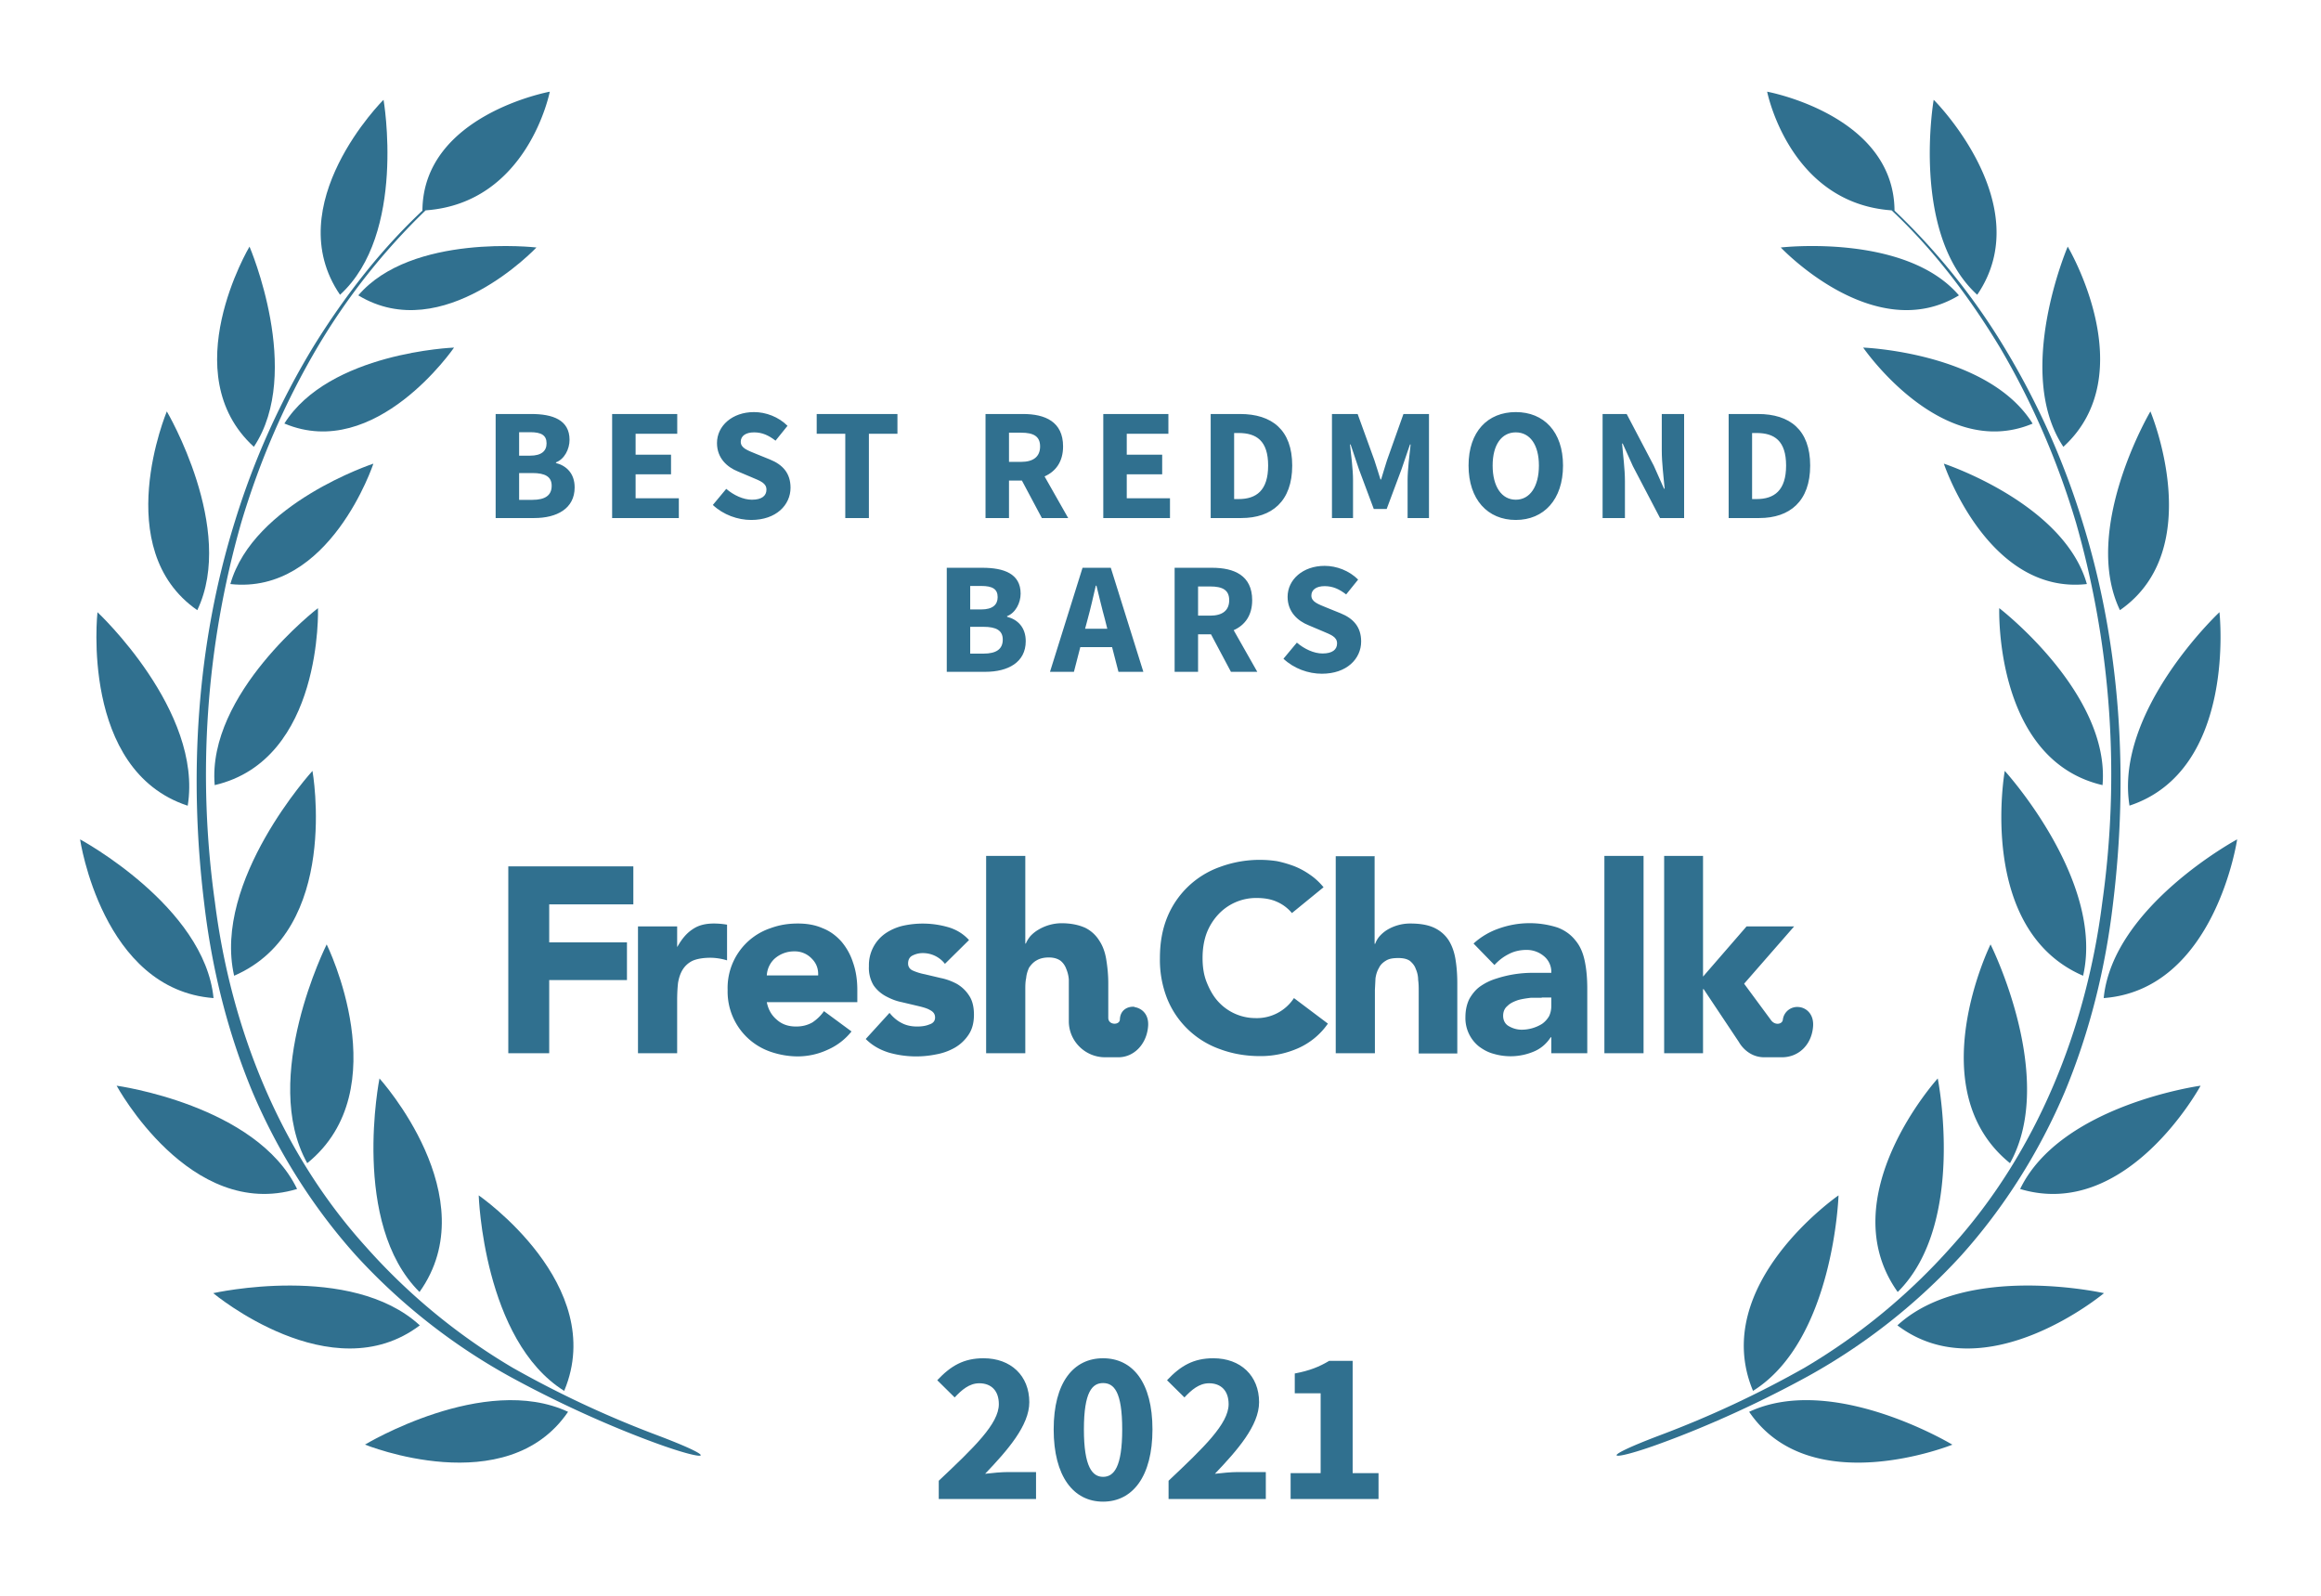<svg xmlns="http://www.w3.org/2000/svg" width="800" height="550">
  <rect width="100%" height="100%" fill="none"/>
  <!-- <g fill="#30708f"> -->
  <g fill="#30708f">
    <path d="M572.1 494.7c-23 8.7-16.6 9 .5 2.7 17-6.2 35.2-14.6 51-23.3a208.3 208.3 0 0 0 52.4-41.4c14.9-16.6 27-35.9 35.7-56.4 8.6-20.7 14-42.6 16.6-64.8 5.4-44 2.7-89.4-10.6-131.9a267.8 267.8 0 0 0-27.3-60.6A227.5 227.5 0 0 0 653 72.6c-.2-33-43.9-41-43.9-41S616.7 70 652 72.5c14.7 13.8 26.9 30 37.3 47.2 11.2 19 20 39.4 26.3 60.6a315.9 315.9 0 0 1 9 130.8c-5.5 43.5-22.5 86-52 118.6a211.4 211.4 0 0 1-50.6 41.7 354.5 354.5 0 0 1-49.9 23.3z"/>
    <path d="M681.5 101.6c-23-21-15-67.2-15-67.2.1 0 36.2 36.2 15 67.2zM675.2 101.8c-29.2 17.7-61.4-16.5-61.4-16.5s43-5 61.4 16.5zM700.6 146c-31.4 13.2-58.4-26.2-58.4-26.2s43.1 1.6 58.4 26.2zM670 159.8s15.1 45.3 49.3 41.5c-7.9-27.9-49.3-41.5-49.3-41.5zM689.1 209.6s38.3 29.4 35.6 61c-37.4-8.7-35.6-61-35.6-61zM691 265.7s34.5 37.8 27 70.6c-36.8-15.9-27-70.6-27-70.6zM692.8 400.9c-31.4-25.4-6.7-75.4-6.7-75.4s23.1 46 6.7 75.4zM654.1 445.3c-23.3-32.7 13.8-73.6 13.8-73.6s10 50-13.8 73.6zM604.2 479.3C589 442.8 633.7 412 633.7 412s-1.6 50-29.5 67.4zM711.2 154c-17.1-25.7 1.5-69 1.5-69s26.1 43.8-1.5 69zM730.7 210.3c-13.4-28 10.5-68.5 10.5-68.5s19.9 47.4-10.5 68.5zM734 277.7C728.7 245 765 211 765 211s6.1 54.5-31.1 66.7zM725.1 344c3.1-31.6 46-54.7 46-54.7s-7.6 51.8-46 54.7zM758.5 374.2s-25.3 46.7-62.2 35.6c14-29 62.2-35.6 62.2-35.6zM725.2 445.7s-40.8 34.1-71.2 11.1c23.7-21.8 71.2-11.1 71.2-11.1zM673 497.9s-49 19.8-70.1-11.3c28.9-13.5 70 11.3 70 11.3zM226.6 494.7c23 8.7 16.7 9-.5 2.7-17-6.2-35.2-14.6-51-23.3a208.3 208.3 0 0 1-52.4-41.4c-14.9-16.6-27-35.9-35.7-56.4-8.6-20.7-14-42.6-16.6-64.8-5.4-44-2.7-89.4 10.6-131.9a267.8 267.8 0 0 1 27.3-60.6c10.5-16.9 22.8-32.8 37.3-46.4.2-33 43.9-41 43.9-41S182 70 146.7 72.5a224.4 224.4 0 0 0-37.3 47.2c-11.2 19-20 39.4-26.3 60.6a315.9 315.9 0 0 0-9 130.8c5.5 43.5 22.5 86 52 118.6a211.4 211.4 0 0 0 50.6 41.7 354.5 354.5 0 0 0 49.9 23.3z"/>
    <path d="M117.2 101.6c23-21 15-67.2 15-67.2-.1 0-36.2 36.2-15 67.2zM123.5 101.8c29.2 17.7 61.4-16.5 61.4-16.5s-43-5-61.4 16.5zM98.1 146c31.4 13.2 58.4-26.2 58.4-26.2S113.4 121.4 98 146zM128.7 159.8s-15 45.3-49.3 41.5c7.9-27.9 49.3-41.5 49.3-41.5zM109.6 209.6S71.3 239 74 270.6c37.4-8.7 35.6-61 35.6-61zM107.7 265.7s-34.5 37.8-27 70.6c36.8-15.9 27-70.6 27-70.6zM105.9 400.9c31.4-25.4 6.7-75.4 6.7-75.4s-23.1 46-6.7 75.4zM144.6 445.3c23.3-32.7-13.8-73.6-13.8-73.6s-10 50 13.8 73.6zM194.5 479.3C209.7 442.8 165 412 165 412s1.6 50 29.5 67.4zM87.5 154c17.1-25.7-1.5-69-1.5-69s-26.1 43.8 1.5 69zM68 210.3c13.4-28-10.5-68.5-10.5-68.5S37.6 189.2 68 210.3zM64.7 277.7C70 245 33.6 211 33.6 211s-6.1 54.5 31.1 66.7zM73.6 344c-3.1-31.6-46-54.7-46-54.7s7.6 51.8 46 54.7zM40.2 374.2s25.3 46.7 62.2 35.6c-14-29-62.2-35.6-62.2-35.6zM73.5 445.7s40.8 34.1 71.2 11.1C121 435 73.5 445.7 73.5 445.7zM125.8 497.9s48.8 19.8 70-11.3c-28.9-13.5-70 11.3-70 11.3z"/>
    <path d="M175.2 363h14.1v-25.2h26.8v-13h-26.8v-13.1h29v-13.1h-43.1zM445.3 314.7a14 14 0 0 0-5.2-3.9c-2-.9-4.3-1.3-7-1.3a17.8 17.8 0 0 0-13.3 5.8 20 20 0 0 0-4 6.6c-.9 2.6-1.3 5.3-1.3 8.3 0 3 .4 5.8 1.4 8.3 1 2.5 2.2 4.7 3.8 6.5a17.4 17.4 0 0 0 13 5.9A15.3 15.3 0 0 0 446 344l11.7 8.8a24.6 24.6 0 0 1-10.3 8.5 32 32 0 0 1-13 2.7c-5 0-9.6-.8-13.9-2.4a30.6 30.6 0 0 1-18.2-17.4 36.4 36.4 0 0 1-2.5-14c0-5.2.8-9.8 2.5-14a30.7 30.7 0 0 1 18.2-17.4 39.6 39.6 0 0 1 19.6-2c2 .4 4 1 5.9 1.7a26 26 0 0 1 5.4 2.9c1.8 1.2 3.4 2.7 4.8 4.4zM219.9 319.3h13.5v7h.1c1.5-2.7 3.2-4.7 5.2-6 2-1.4 4.4-2 7.4-2a26.8 26.8 0 0 1 4.5.4V331a20.4 20.4 0 0 0-5.7-.9c-2.6 0-4.7.4-6.1 1a8.2 8.2 0 0 0-3.5 3.1c-.8 1.3-1.3 2.8-1.6 4.6-.2 1.8-.3 3.8-.3 6V363h-13.5v-43.7zM293.5 355.5a21.5 21.5 0 0 1-8.2 6.3 24.6 24.6 0 0 1-10.3 2.3c-3.3 0-6.5-.6-9.4-1.6a21.9 21.9 0 0 1-14.8-21.3 21.7 21.7 0 0 1 14.8-21.3c3-1.1 6-1.6 9.4-1.6 3.2 0 6 .5 8.5 1.6 2.6 1 4.7 2.6 6.5 4.6a21 21 0 0 1 4 7.2c1 2.8 1.5 6 1.5 9.5v4.2h-31.2c.5 2.6 1.7 4.6 3.5 6.1 1.8 1.6 4 2.3 6.6 2.3 2.2 0 4-.5 5.6-1.4 1.5-1 2.9-2.3 4-3.9zM282 336.2c.1-2.3-.6-4.2-2.2-5.8a8 8 0 0 0-6-2.5 10.1 10.1 0 0 0-6.9 2.6 8.5 8.5 0 0 0-2.6 5.7zM325.7 332.2a9.6 9.6 0 0 0-7.8-3.7c-1.1 0-2.3.3-3.3.8-1.1.5-1.6 1.5-1.6 2.8 0 1 .5 1.9 1.6 2.4s2.6 1 4.2 1.3l5.5 1.3c2 .4 3.8 1.1 5.5 2 1.7 1 3.1 2.3 4.2 4 1.1 1.6 1.7 3.8 1.7 6.6s-.6 5.1-1.9 7a14.1 14.1 0 0 1-4.7 4.4 20 20 0 0 1-6.4 2.3 34.3 34.3 0 0 1-16.3-.6c-3.2-1-5.8-2.5-8-4.7l8.2-9c1.2 1.5 2.6 2.7 4.2 3.5 1.5.8 3.3 1.2 5.3 1.2 1.6 0 3-.2 4.2-.7 1.3-.4 2-1.2 2-2.4s-.6-2-1.8-2.6c-1-.6-2.5-1-4.2-1.4l-5.5-1.3c-2-.4-3.7-1.1-5.4-2-1.7-.9-3.2-2.2-4.3-3.8a11.6 11.6 0 0 1-1.6-6.6 13.3 13.3 0 0 1 5.7-11.3 18 18 0 0 1 5.9-2.6 31.6 31.6 0 0 1 15.5.4c2.9.8 5.4 2.3 7.4 4.5zM534.7 357.5h-.2c-1.5 2.3-3.5 4-6 5a20.6 20.6 0 0 1-13.7.7c-1.9-.5-3.5-1.4-5-2.5a12.5 12.5 0 0 1-4.7-10.1c0-2.5.5-4.6 1.4-6.4 1-1.7 2.2-3.2 3.8-4.3 1.6-1.1 3.4-2 5.4-2.6a40.1 40.1 0 0 1 13-2h6a7 7 0 0 0-2.6-5.8 9.2 9.2 0 0 0-6-2.1c-2.2 0-4.3.5-6 1.4-2 1-3.5 2.2-5 3.8l-7.2-7.4a25 25 0 0 1 8.8-5.2 31.5 31.5 0 0 1 20.2-.3c2.6 1 4.6 2.5 6.1 4.4 1.6 1.9 2.6 4.2 3.2 7 .6 2.8.9 6 .9 9.7V363h-12.4zm-3.3-13.6h-3.8c-1.6.2-3 .4-4.4.8-1.4.5-2.6 1-3.6 2-1 .8-1.5 2-1.5 3.4 0 1.6.7 2.9 2 3.6 1.4.8 2.9 1.2 4.4 1.2a13.4 13.4 0 0 0 7-2c1-.7 1.8-1.6 2.4-2.6.5-1 .8-2.2.8-3.6v-2.9h-3.3zM553 363v-68h13.5v68zM473.8 295v30.3h.2a8 8 0 0 1 1.5-2.6 12 12 0 0 1 2.6-2.2 15.4 15.4 0 0 1 8-2.2c3.5 0 6.2.5 8.3 1.5 2.1 1 3.8 2.5 5 4.4 1.1 1.8 1.9 4 2.3 6.6.4 2.5.6 5.2.6 8.1v24.2H489v-21.5c0-1.2 0-2.5-.2-3.9 0-1.3-.3-2.6-.8-3.7-.4-1.2-1.1-2-2-2.8-1-.7-2.3-1-4-1-1.8 0-3.2.2-4.3.9-1 .6-1.9 1.4-2.4 2.5-.6 1-1 2.2-1.2 3.6l-.2 4V363h-13.5v-67.9h13.5zM587 340.9h.2l12.2 18.3s2.7 5.2 8.7 5.2h6.1c5.7 0 10.1-4.2 10.7-10.3.5-4.7-2.5-6.8-4.8-7a5 5 0 0 0-5.6 4.4c-.2 1.5-2.6 2-4 .2l-9.3-12.6v-.1l17.2-19.7H602l-15 17.3V295h-13.4v68H587v-22.1zM391 347c-2.2-.2-4.9 1-5 4.4-.1 2-4 2-4-.6v-11.9c0-3-.3-5.7-.7-8.2-.4-2.5-1.2-4.7-2.4-6.5a11.9 11.9 0 0 0-4.8-4.4c-2.2-1-4.9-1.6-8.3-1.6a15.8 15.8 0 0 0-8 2.3 12 12 0 0 0-2.7 2.2c-.7.9-1.2 1.7-1.5 2.5h-.2V295h-13.5v68h13.5v-21.8c0-1.4 0-2.8.3-4.1.1-1.3.5-2.5 1-3.6.7-1 1.5-1.9 2.6-2.5 1-.6 2.4-1 4.2-1 1.7 0 3 .4 4 1.1.9.7 1.6 1.7 2 2.8.5 1.2.8 2.4.9 3.7V352c0 6.8 5.6 12.4 12.5 12.4h4.6c5.2 0 9.6-4.3 10.2-10.4.5-4.7-2.5-6.6-4.7-6.9z"/>
    <path d="M170.84 178.55L184.15 178.55C191.91 178.55 198.07 175.31 198.07 167.99C198.07 163.21 195.26 160.51 191.63 159.58L191.63 159.36C194.55 158.26 196.31 154.79 196.31 151.60C196.31 144.73 190.53 142.69 183.11 142.69L170.84 142.69ZM178.93 157.05L178.93 148.96L182.78 148.96C186.57 148.96 188.39 150.01 188.39 152.81C188.39 155.40 186.68 157.05 182.72 157.05ZM178.93 172.28L178.93 163.04L183.49 163.04C187.95 163.04 190.15 164.31 190.15 167.44C190.15 170.74 187.89 172.28 183.49 172.28ZM210.99 178.55L233.98 178.55L233.98 171.73L219.08 171.73L219.08 163.48L231.29 163.48L231.29 156.72L219.08 156.72L219.08 149.51L233.43 149.51L233.43 142.69L210.99 142.69ZM258.95 179.21C267.53 179.21 272.48 174.04 272.48 168.10C272.48 163.04 269.73 160.13 265.39 158.37L260.77 156.50C257.69 155.23 255.32 154.46 255.32 152.26C255.32 150.23 257.08 149.02 259.89 149.02C262.75 149.02 264.95 150.06 267.31 151.88L271.44 146.76C268.36 143.68 264.01 142.03 259.89 142.03C252.41 142.03 247.13 146.76 247.13 152.70C247.13 157.93 250.65 161.01 254.33 162.49L259.01 164.47C262.14 165.79 264.18 166.51 264.18 168.76C264.18 170.91 262.53 172.23 259.17 172.23C256.20 172.23 252.90 170.69 250.32 168.49L245.70 174.04C249.33 177.45 254.28 179.21 258.95 179.21ZM291.35 178.55L299.49 178.55L299.49 149.51L309.33 149.51L309.33 142.69L281.50 142.69L281.50 149.51L291.35 149.51ZM339.69 178.55L347.78 178.55L347.78 165.63L352.23 165.63L359.11 178.55L368.18 178.55L360.04 164.20C363.89 162.49 366.42 159.14 366.42 153.86C366.42 145.33 360.21 142.69 352.62 142.69L339.69 142.69ZM347.78 159.19L347.78 149.13L351.96 149.13C356.19 149.13 358.50 150.34 358.50 153.86C358.50 157.38 356.19 159.19 351.96 159.19ZM380.28 178.55L403.27 178.55L403.27 171.73L388.37 171.73L388.37 163.48L400.58 163.48L400.58 156.72L388.37 156.72L388.37 149.51L402.72 149.51L402.72 142.69L380.28 142.69ZM417.30 178.55L427.86 178.55C438.36 178.55 445.40 172.78 445.40 160.46C445.40 148.14 438.36 142.69 427.42 142.69L417.30 142.69ZM425.38 172.01L425.38 149.24L426.92 149.24C433.03 149.24 437.10 151.88 437.10 160.46C437.10 169.04 433.03 172.01 426.92 172.01ZM459.10 178.55L466.36 178.55L466.36 165.41C466.36 161.89 465.70 156.66 465.31 153.20L465.53 153.20L468.39 161.72L473.51 175.42L477.96 175.42L483.08 161.72L485.99 153.20L486.21 153.20C485.83 156.66 485.17 161.89 485.17 165.41L485.17 178.55L492.54 178.55L492.54 142.69L483.74 142.69L478.07 158.64C477.36 160.73 476.75 163.04 476.04 165.24L475.82 165.24C475.10 163.04 474.44 160.73 473.73 158.64L467.95 142.69L459.10 142.69ZM522.46 179.21C532.14 179.21 538.74 172.17 538.74 160.46C538.74 148.80 532.14 142.03 522.46 142.03C512.78 142.03 506.18 148.74 506.18 160.46C506.18 172.17 512.78 179.21 522.46 179.21ZM522.46 172.23C517.56 172.23 514.48 167.66 514.48 160.46C514.48 153.31 517.56 149.02 522.46 149.02C527.35 149.02 530.43 153.31 530.43 160.46C530.43 167.66 527.35 172.23 522.46 172.23ZM552.38 178.55L560.08 178.55L560.08 165.85C560.08 161.61 559.42 156.83 559.09 152.87L559.31 152.87L562.83 160.68L572.18 178.55L580.48 178.55L580.48 142.69L572.78 142.69L572.78 155.34C572.78 159.58 573.44 164.64 573.77 168.43L573.55 168.43L570.03 160.51L560.68 142.69L552.38 142.69ZM595.83 178.55L606.39 178.55C616.89 178.55 623.93 172.78 623.93 160.46C623.93 148.14 616.89 142.69 605.95 142.69L595.83 142.69ZM603.91 172.01L603.91 149.24L605.45 149.24C611.56 149.24 615.63 151.88 615.63 160.46C615.63 169.04 611.56 172.01 605.45 172.01Z"/>
<path d="M326.33 231.55L339.64 231.55C347.39 231.55 353.55 228.31 353.55 220.99C353.55 216.21 350.75 213.51 347.12 212.58L347.12 212.36C350.03 211.26 351.79 207.79 351.79 204.60C351.79 197.73 346.02 195.69 338.59 195.69L326.33 195.69ZM334.41 210.05L334.41 201.96L338.26 201.96C342.06 201.96 343.87 203.01 343.87 205.81C343.87 208.40 342.17 210.05 338.21 210.05ZM334.41 225.28L334.41 216.04L338.98 216.04C343.43 216.04 345.63 217.31 345.63 220.44C345.63 223.74 343.38 225.28 338.98 225.28ZM374.89 213.40C375.88 209.83 376.82 205.65 377.70 201.85L377.92 201.85C378.85 205.59 379.84 209.83 380.83 213.40L381.66 216.70L374.01 216.70ZM361.91 231.55L370.16 231.55L372.36 223.03L383.31 223.03L385.51 231.55L394.09 231.55L382.87 195.69L373.13 195.69ZM404.87 231.55L412.95 231.55L412.95 218.63L417.41 218.63L424.28 231.55L433.36 231.55L425.22 217.20C429.07 215.49 431.60 212.14 431.60 206.86C431.60 198.33 425.38 195.69 417.79 195.69L404.87 195.69ZM412.95 212.19L412.95 202.13L417.13 202.13C421.37 202.13 423.68 203.34 423.68 206.86C423.68 210.38 421.37 212.19 417.13 212.19ZM455.63 232.21C464.21 232.21 469.16 227.04 469.16 221.10C469.16 216.04 466.41 213.13 462.07 211.37L457.45 209.50C454.37 208.23 452.00 207.46 452.00 205.26C452.00 203.23 453.76 202.02 456.57 202.02C459.43 202.02 461.63 203.06 463.99 204.88L468.12 199.76C465.04 196.68 460.69 195.03 456.57 195.03C449.09 195.03 443.81 199.76 443.81 205.70C443.81 210.93 447.33 214.01 451.01 215.49L455.69 217.47C458.82 218.79 460.86 219.51 460.86 221.76C460.86 223.91 459.21 225.23 455.85 225.23C452.88 225.23 449.58 223.69 447.00 221.49L442.38 227.04C446.01 230.45 450.96 232.21 455.63 232.21Z"/>
<path d="M323.57 516.66L357.10 516.66L357.10 507.36L347.50 507.36C345.25 507.36 341.95 507.66 339.55 507.96C347.28 499.86 354.78 491.31 354.78 483.29C354.78 474.14 348.40 468.14 339.03 468.14C332.20 468.14 327.78 470.69 323.05 475.71L329.05 481.64C331.45 479.09 334.07 476.76 337.53 476.76C341.65 476.76 344.28 479.31 344.28 483.96C344.28 490.71 335.73 498.89 323.57 510.36ZM380.20 517.56C390.40 517.56 397.23 508.86 397.23 492.66C397.23 476.46 390.40 468.14 380.20 468.14C370.00 468.14 363.18 476.46 363.18 492.66C363.18 508.86 370.00 517.56 380.20 517.56ZM380.20 509.01C376.53 509.01 373.60 505.64 373.60 492.66C373.60 479.61 376.53 476.69 380.20 476.69C383.95 476.69 386.80 479.61 386.80 492.66C386.80 505.64 383.95 509.01 380.20 509.01ZM402.78 516.66L436.30 516.66L436.30 507.36L426.70 507.36C424.45 507.36 421.15 507.66 418.75 507.96C426.48 499.86 433.98 491.31 433.98 483.29C433.98 474.14 427.60 468.14 418.23 468.14C411.40 468.14 406.98 470.69 402.25 475.71L408.25 481.64C410.65 479.09 413.28 476.76 416.73 476.76C420.85 476.76 423.48 479.31 423.48 483.96C423.48 490.71 414.93 498.89 402.78 510.36ZM444.85 516.66L475.15 516.66L475.15 507.74L466.23 507.74L466.23 469.04L458.13 469.04C454.75 471.06 451.45 472.41 446.28 473.39L446.28 480.21L455.20 480.21L455.20 507.74L444.85 507.74Z"/>
  </g>
</svg>
